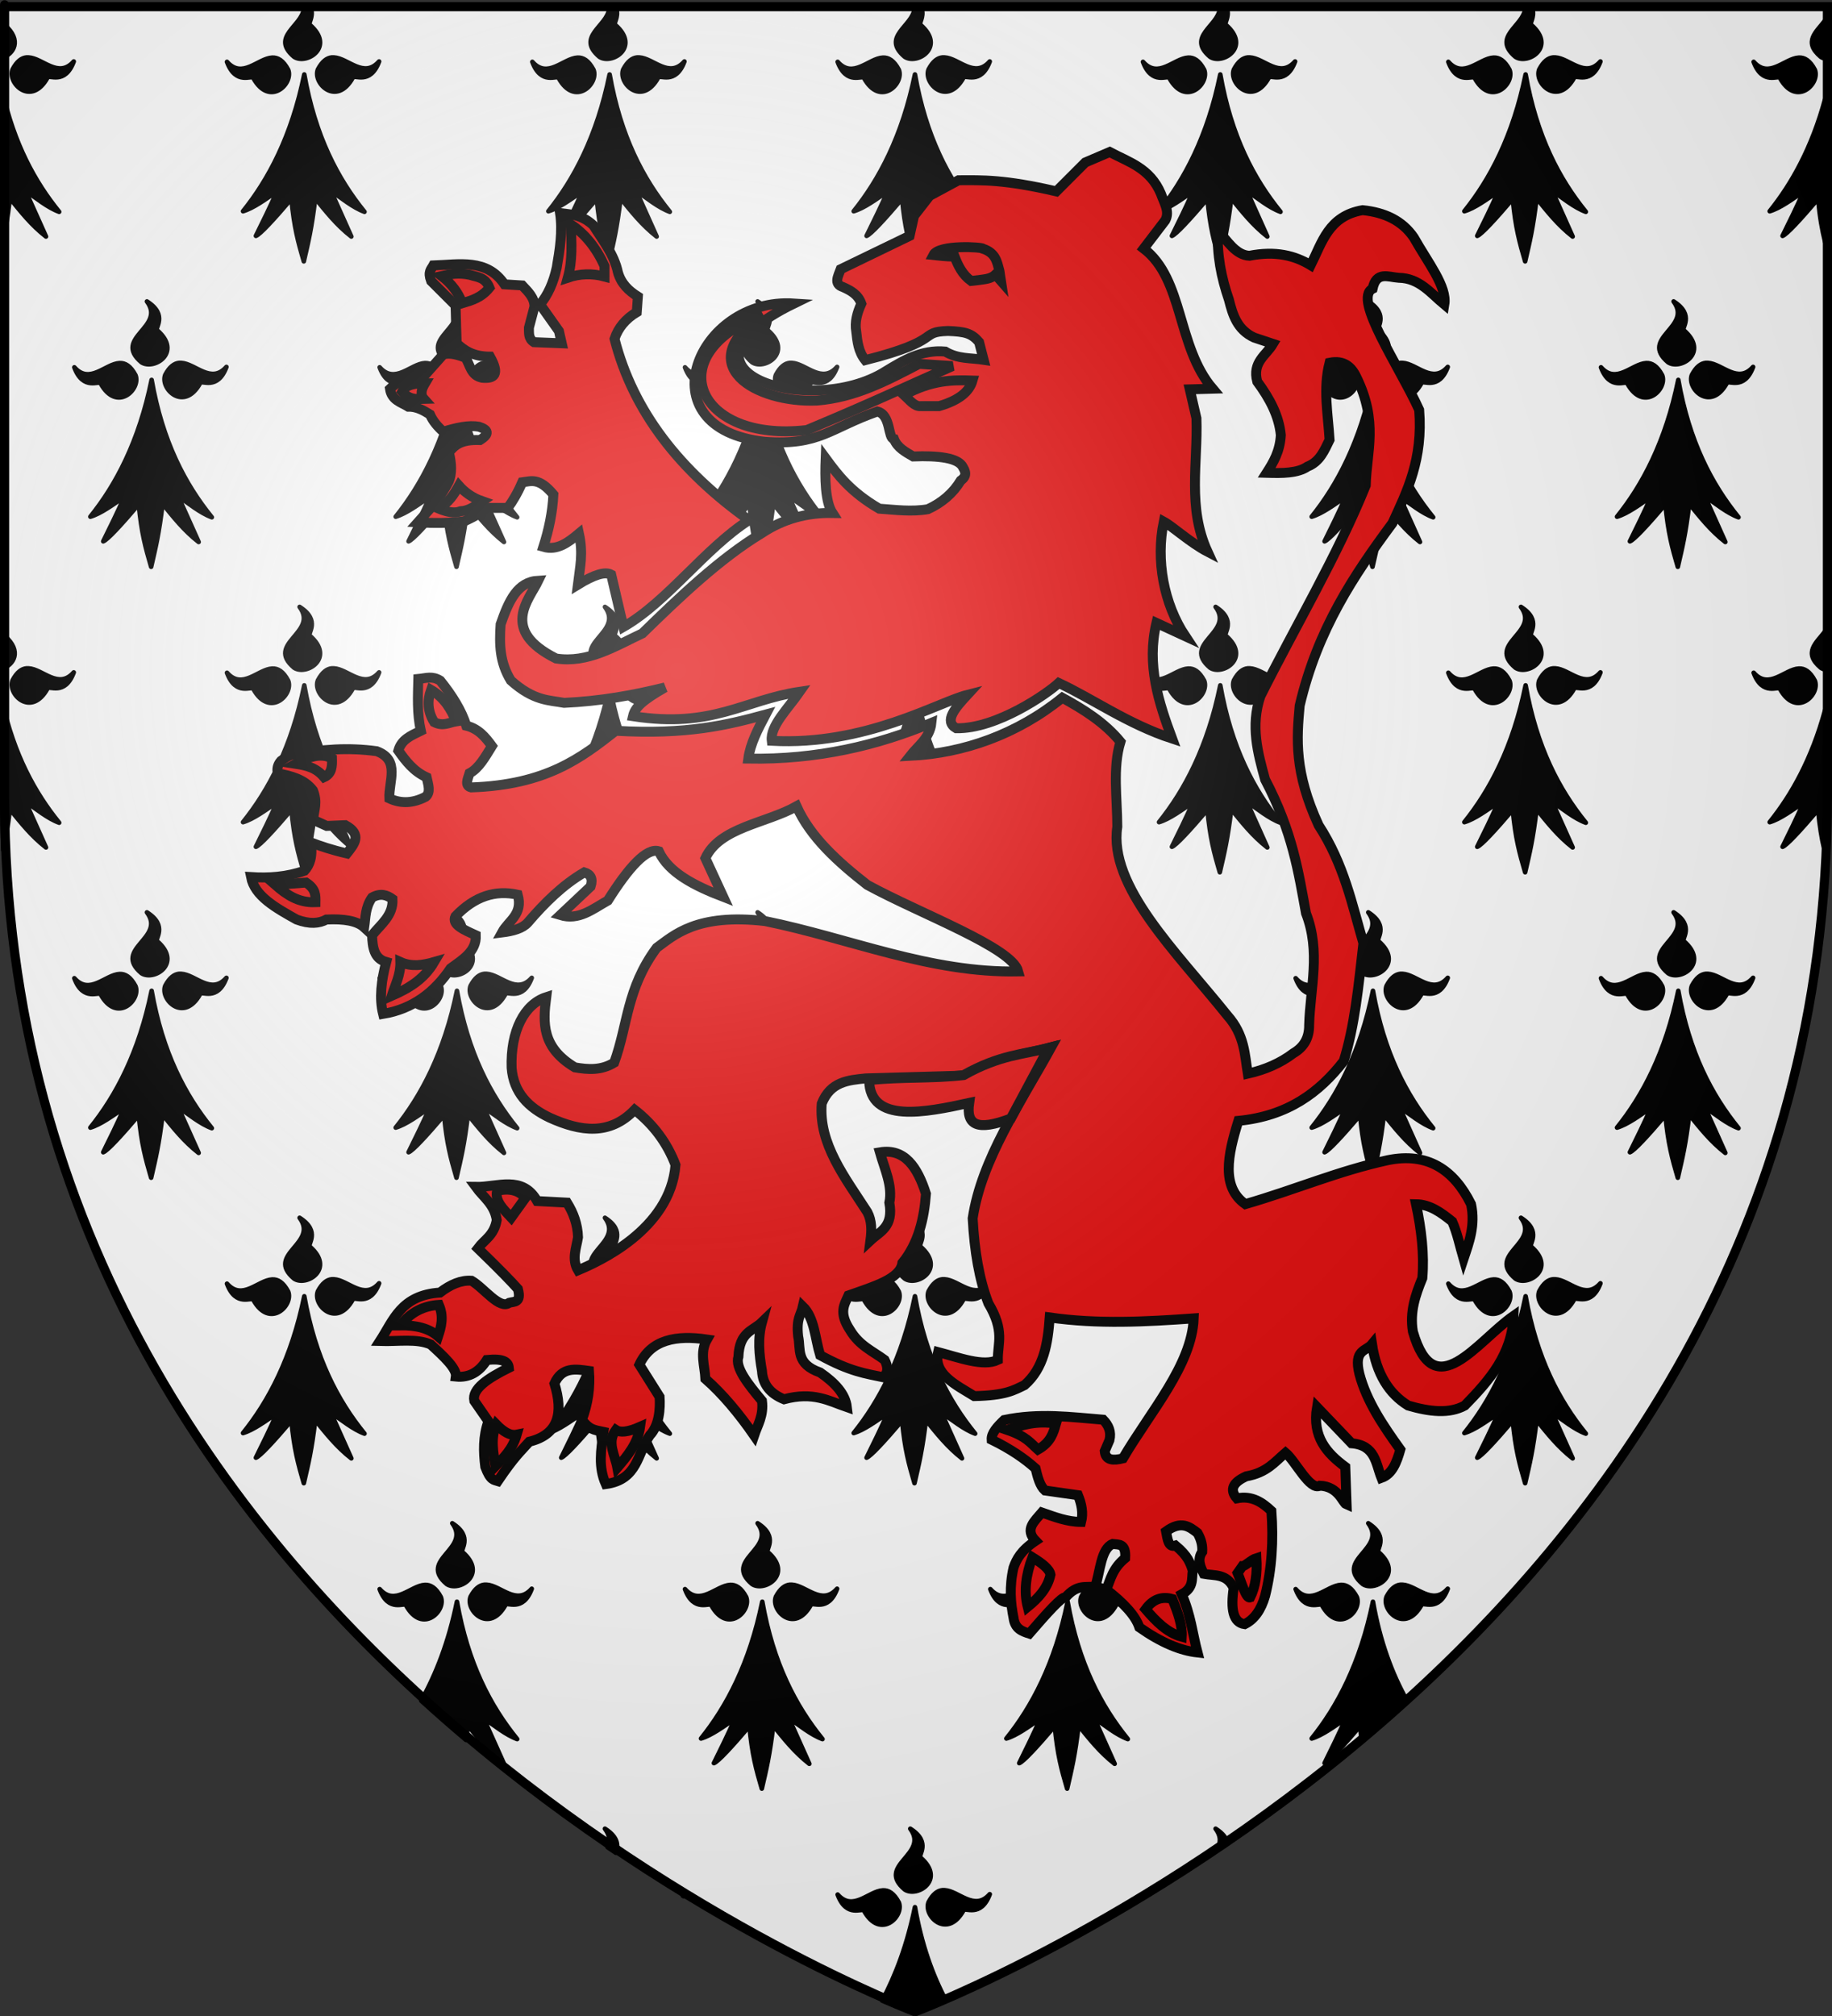 <?xml version="1.0" encoding="UTF-8" standalone="no"?>
<svg
   xmlns:dc="http://purl.org/dc/elements/1.1/"
   xmlns:cc="http://web.resource.org/cc/"
   xmlns:rdf="http://www.w3.org/1999/02/22-rdf-syntax-ns#"
   xmlns:svg="http://www.w3.org/2000/svg"
   xmlns="http://www.w3.org/2000/svg"
   xmlns:xlink="http://www.w3.org/1999/xlink"
   xmlns:sodipodi="http://sodipodi.sourceforge.net/DTD/sodipodi-0.dtd"
   xmlns:inkscape="http://www.inkscape.org/namespaces/inkscape"
   height="660"
   width="600"
   version="1.0"
   id="svg2"
   sodipodi:version="0.32"
   inkscape:version="0.45.1"
   sodipodi:docname="brecey.svg"
   sodipodi:docbase="C:\Users\Augustin\Documents\heral"
   inkscape:export-filename="/Users/olivier/Desktop/Blason Rouge/Blason_Vide_3D.png"
   inkscape:export-xdpi="144"
   inkscape:export-ydpi="144"
   inkscape:output_extension="org.inkscape.output.svg.inkscape">
  <rect width="100%" height="100%" fill="#333333" stroke="none"/>
  <sodipodi:namedview
     inkscape:window-height="620"
     inkscape:window-width="907"
     inkscape:pageshadow="2"
     inkscape:pageopacity="0.0"
     guidetolerance="10.0"
     gridtolerance="10.0"
     objecttolerance="10.0"
     borderopacity="1.0"
     bordercolor="#666666"
     pagecolor="#ffffff"
     id="base"
     showgrid="false"
     height="660px"
     inkscape:zoom="0.57878788"
     inkscape:cx="300"
     inkscape:cy="330"
     inkscape:window-x="252"
     inkscape:window-y="-9"
     inkscape:current-layer="layer4" />
  <desc
     id="desc4">Flag of Canton of Valais (Wallis)</desc>
  <defs
     id="defs6">
    <linearGradient
       id="linearGradient2893">
      <stop
         style="stop-color:white;stop-opacity:0.314;"
         offset="0"
         id="stop2895" />
      <stop
         id="stop2897"
         offset="0.19"
         style="stop-color:white;stop-opacity:0.251;" />
      <stop
         style="stop-color:#6b6b6b;stop-opacity:0.125;"
         offset="0.6"
         id="stop2901" />
      <stop
         style="stop-color:black;stop-opacity:0.125;"
         offset="1"
         id="stop2899" />
    </linearGradient>
    <radialGradient
       inkscape:collect="always"
       xlink:href="#linearGradient2893"
       id="radialGradient3163"
       gradientUnits="userSpaceOnUse"
       gradientTransform="matrix(1.353,0,0,1.349,-77.629,-85.747)"
       cx="221.445"
       cy="226.331"
       fx="221.445"
       fy="226.331"
       r="300" />
  </defs>
  <g
     inkscape:groupmode="layer"
     id="layer3"
     inkscape:label="Fond écu"
     style="display:inline">
    <path
       id="path2855"
       style="fill:#ffffff;fill-opacity:1;fill-rule:evenodd;stroke:none;stroke-width:1px;stroke-linecap:butt;stroke-linejoin:miter;stroke-opacity:1"
       d="M 300,658.5 C 300,658.5 598.5,546.18 598.5,260.728 C 598.5,-24.723 598.5,2.176 598.5,2.176 L 1.5,2.176 L 1.5,260.728 C 1.5,546.18 300,658.5 300,658.5 z "
       sodipodi:nodetypes="cccccc" />
  </g>
  <g
     inkscape:groupmode="layer"
     id="layer4"
     inkscape:label="Meubles">
    <g
       id="g6220"
       transform="translate(-0.75,0.75)">
      <g
         sodipodi:insensitive="true"
         style="display:inline"
         inkscape:label="Fond écu"
         id="g6222">
        <path
           id="path1883"
           d="M 1.5,2.188 L 1.5,18.156 C 5.168,16.918 8.1,12.504 2.25,7.406 C 1.525,6.987 3.46,4.902 2.625,2.188 L 1.5,2.188 z M 100.25,2.188 C 99.608,7.843 89.309,11.298 97.062,17.844 C 101.117,20.569 110.571,14.657 102.25,7.406 C 101.525,6.987 103.46,4.902 102.625,2.188 L 100.25,2.188 z M 200.25,2.188 C 199.608,7.843 189.309,11.298 197.062,17.844 C 201.117,20.569 210.571,14.657 202.25,7.406 C 201.525,6.987 203.46,4.902 202.625,2.188 L 200.25,2.188 z M 300.25,2.188 C 299.608,7.843 289.309,11.298 297.062,17.844 C 301.117,20.569 310.571,14.657 302.25,7.406 C 301.525,6.987 303.46,4.902 302.625,2.188 L 300.25,2.188 z M 400.25,2.188 C 399.608,7.843 389.309,11.298 397.062,17.844 C 401.117,20.569 410.571,14.657 402.25,7.406 C 401.525,6.987 403.46,4.902 402.625,2.188 L 400.25,2.188 z M 500.25,2.188 C 499.608,7.843 489.309,11.298 497.062,17.844 C 501.117,20.569 510.571,14.657 502.25,7.406 C 501.525,6.987 503.46,4.902 502.625,2.188 L 500.25,2.188 z M 598.5,5.938 C 595.705,9.671 591.167,12.867 597.062,17.844 C 597.494,18.133 597.975,18.334 598.5,18.438 C 598.5,18.536 598.5,5.903 598.5,5.938 z M 9.406,18.062 C 7.829,18.224 6.31,19.275 4.875,21.969 C 3.075,26.484 10.986,34.284 16.312,24.656 C 16.689,23.481 21.981,27.259 24.906,19.375 C 19.891,25.088 14.751,18.288 10.094,18.062 C 9.866,18.051 9.632,18.039 9.406,18.062 z M 109.406,18.062 C 107.829,18.224 106.31,19.275 104.875,21.969 C 103.075,26.484 110.986,34.284 116.312,24.656 C 116.689,23.481 121.981,27.259 124.906,19.375 C 119.891,25.088 114.751,18.288 110.094,18.062 C 109.866,18.051 109.632,18.039 109.406,18.062 z M 209.406,18.062 C 207.829,18.224 206.31,19.275 204.875,21.969 C 203.075,26.484 210.986,34.284 216.312,24.656 C 216.689,23.481 221.981,27.259 224.906,19.375 C 219.891,25.088 214.751,18.288 210.094,18.062 C 209.866,18.051 209.632,18.039 209.406,18.062 z M 309.406,18.062 C 307.829,18.224 306.31,19.275 304.875,21.969 C 303.075,26.484 310.986,34.284 316.312,24.656 C 316.689,23.481 321.981,27.259 324.906,19.375 C 319.891,25.088 314.751,18.288 310.094,18.062 C 309.866,18.051 309.632,18.039 309.406,18.062 z M 409.406,18.062 C 407.829,18.224 406.31,19.275 404.875,21.969 C 403.075,26.484 410.986,34.284 416.312,24.656 C 416.689,23.481 421.981,27.259 424.906,19.375 C 419.891,25.088 414.751,18.288 410.094,18.062 C 409.866,18.051 409.632,18.039 409.406,18.062 z M 509.406,18.062 C 507.829,18.224 506.31,19.275 504.875,21.969 C 503.075,26.484 510.986,34.284 516.312,24.656 C 516.689,23.481 521.981,27.259 524.906,19.375 C 519.891,25.088 514.751,18.288 510.094,18.062 C 509.866,18.051 509.632,18.039 509.406,18.062 z M 89.906,18.125 C 85.249,18.351 80.109,25.213 75.094,19.5 C 78.019,27.384 83.342,23.606 83.719,24.781 C 89.046,34.409 96.925,26.609 95.125,22.094 C 93.485,19.016 91.729,18.037 89.906,18.125 z M 189.906,18.125 C 185.249,18.351 180.109,25.213 175.094,19.5 C 178.019,27.384 183.342,23.606 183.719,24.781 C 189.046,34.409 196.925,26.609 195.125,22.094 C 193.485,19.016 191.729,18.037 189.906,18.125 z M 289.906,18.125 C 285.249,18.351 280.109,25.213 275.094,19.5 C 278.019,27.384 283.342,23.606 283.719,24.781 C 289.046,34.409 296.925,26.609 295.125,22.094 C 293.485,19.016 291.729,18.037 289.906,18.125 z M 389.906,18.125 C 385.249,18.351 380.109,25.213 375.094,19.5 C 378.019,27.384 383.342,23.606 383.719,24.781 C 389.046,34.409 396.925,26.609 395.125,22.094 C 393.485,19.016 391.729,18.037 389.906,18.125 z M 489.906,18.125 C 485.249,18.351 480.109,25.213 475.094,19.5 C 478.019,27.384 483.342,23.606 483.719,24.781 C 489.046,34.409 496.925,26.609 495.125,22.094 C 493.485,19.016 491.729,18.037 489.906,18.125 z M 589.906,18.125 C 585.249,18.351 580.109,25.213 575.094,19.5 C 578.019,27.384 583.342,23.606 583.719,24.781 C 589.046,34.409 596.925,26.609 595.125,22.094 C 593.485,19.016 591.729,18.037 589.906,18.125 z M 100.406,23.625 C 96.305,43.827 88.649,58.124 80.344,68.406 C 83.796,67.38 87.716,64.459 91.469,61.906 C 89.174,67.204 86.857,71.794 84.562,76.469 C 85.933,75.965 90.283,71.266 96.188,64.344 C 97.113,73.86 98.38,78.36 100.25,84.812 C 101.739,78.37 102.819,73.947 104,64.156 C 107.56,68.534 110.996,72.932 115.812,76.688 L 109.062,61.656 C 112.554,64.076 116.422,67.244 120.125,68.594 C 111.345,57.798 103.951,43.829 100.406,23.625 z M 200.406,23.625 C 196.305,43.827 188.649,58.124 180.344,68.406 C 183.796,67.38 187.716,64.459 191.469,61.906 C 189.174,67.204 186.857,71.794 184.562,76.469 C 185.933,75.965 190.283,71.266 196.188,64.344 C 197.113,73.86 198.38,78.36 200.25,84.812 C 201.739,78.37 202.819,73.947 204,64.156 C 207.56,68.534 210.996,72.932 215.812,76.688 L 209.062,61.656 C 212.554,64.076 216.422,67.244 220.125,68.594 C 211.345,57.798 203.951,43.829 200.406,23.625 z M 300.406,23.625 C 296.305,43.827 288.649,58.124 280.344,68.406 C 283.796,67.38 287.716,64.459 291.469,61.906 C 289.174,67.204 286.857,71.794 284.562,76.469 C 285.933,75.965 290.283,71.266 296.188,64.344 C 297.113,73.86 298.38,78.36 300.25,84.812 C 301.739,78.37 302.819,73.947 304,64.156 C 307.56,68.534 310.996,72.932 315.812,76.688 L 309.062,61.656 C 312.554,64.076 316.422,67.244 320.125,68.594 C 311.345,57.798 303.951,43.829 300.406,23.625 z M 400.406,23.625 C 396.305,43.827 388.649,58.124 380.344,68.406 C 383.796,67.38 387.716,64.459 391.469,61.906 C 389.174,67.204 386.857,71.794 384.562,76.469 C 385.933,75.965 390.283,71.266 396.188,64.344 C 397.113,73.86 398.38,78.36 400.25,84.812 C 401.739,78.37 402.819,73.947 404,64.156 C 407.56,68.534 410.996,72.932 415.812,76.688 L 409.062,61.656 C 412.554,64.076 416.422,67.244 420.125,68.594 C 411.345,57.798 403.951,43.829 400.406,23.625 z M 500.406,23.625 C 496.305,43.827 488.649,58.124 480.344,68.406 C 483.796,67.38 487.716,64.459 491.469,61.906 C 489.174,67.204 486.857,71.794 484.562,76.469 C 485.933,75.965 490.283,71.266 496.188,64.344 C 497.113,73.86 498.38,78.36 500.25,84.812 C 501.739,78.37 502.819,73.947 504,64.156 C 507.56,68.534 510.996,72.932 515.812,76.688 L 509.062,61.656 C 512.554,64.076 516.422,67.244 520.125,68.594 C 511.346,57.798 503.951,43.829 500.406,23.625 z M 1.5,29.062 L 1.5,79.344 C 2.402,75.219 3.173,71.006 4,64.156 C 7.56,68.534 10.996,72.932 15.812,76.688 L 9.062,61.656 C 12.554,64.076 16.422,67.244 20.125,68.594 C 12.159,58.798 5.344,46.37 1.5,29.062 z M 598.5,31.719 C 594.166,47.725 587.493,59.555 580.344,68.406 C 583.796,67.38 587.716,64.459 591.469,61.906 C 589.174,67.204 586.857,71.794 584.562,76.469 C 585.933,75.965 590.283,71.266 596.188,64.344 C 596.79,70.539 597.536,74.602 598.5,78.469 C 598.5,75.999 598.5,31.408 598.5,31.719 z M 48.875,97.938 C 55.182,106.418 37.554,109.817 47.062,117.844 C 51.117,120.569 60.571,114.657 52.25,107.406 C 51.175,106.786 56.003,102.485 48.875,97.938 z M 148.875,97.938 C 155.182,106.418 137.554,109.817 147.062,117.844 C 151.117,120.569 160.571,114.657 152.25,107.406 C 151.175,106.786 156.003,102.485 148.875,97.938 z M 248.875,97.938 C 255.182,106.418 237.554,109.817 247.062,117.844 C 251.117,120.569 260.571,114.657 252.25,107.406 C 251.175,106.786 256.003,102.485 248.875,97.938 z M 348.875,97.938 C 355.182,106.418 337.554,109.817 347.062,117.844 C 351.117,120.569 360.571,114.657 352.25,107.406 C 351.175,106.786 356.003,102.485 348.875,97.938 z M 448.875,97.938 C 455.182,106.418 437.554,109.817 447.062,117.844 C 451.117,120.569 460.571,114.657 452.25,107.406 C 451.175,106.786 456.003,102.485 448.875,97.938 z M 548.875,97.938 C 555.182,106.418 537.554,109.817 547.062,117.844 C 551.117,120.569 560.571,114.657 552.25,107.406 C 551.175,106.786 556.003,102.485 548.875,97.938 z M 59.406,118.062 C 57.829,118.224 56.31,119.275 54.875,121.969 C 53.075,126.484 60.986,134.284 66.312,124.656 C 66.689,123.481 71.981,127.259 74.906,119.375 C 69.891,125.088 64.751,118.288 60.094,118.062 C 59.866,118.051 59.632,118.039 59.406,118.062 z M 159.406,118.062 C 157.829,118.224 156.31,119.275 154.875,121.969 C 153.075,126.484 160.986,134.284 166.312,124.656 C 166.689,123.481 171.981,127.259 174.906,119.375 C 169.891,125.088 164.751,118.288 160.094,118.062 C 159.866,118.051 159.632,118.039 159.406,118.062 z M 259.406,118.062 C 257.829,118.224 256.31,119.275 254.875,121.969 C 253.075,126.484 260.986,134.284 266.312,124.656 C 266.689,123.481 271.981,127.259 274.906,119.375 C 269.891,125.088 264.751,118.288 260.094,118.062 C 259.866,118.051 259.632,118.039 259.406,118.062 z M 359.406,118.062 C 357.829,118.224 356.31,119.275 354.875,121.969 C 353.075,126.484 360.986,134.284 366.312,124.656 C 366.689,123.481 371.981,127.259 374.906,119.375 C 369.891,125.088 364.751,118.288 360.094,118.062 C 359.866,118.051 359.632,118.039 359.406,118.062 z M 459.406,118.062 C 457.829,118.224 456.31,119.275 454.875,121.969 C 453.075,126.484 460.986,134.284 466.312,124.656 C 466.689,123.481 471.981,127.259 474.906,119.375 C 469.891,125.088 464.751,118.288 460.094,118.062 C 459.866,118.051 459.632,118.039 459.406,118.062 z M 559.406,118.062 C 557.829,118.224 556.31,119.275 554.875,121.969 C 553.075,126.484 560.986,134.284 566.312,124.656 C 566.689,123.481 571.981,127.259 574.906,119.375 C 569.891,125.088 564.751,118.288 560.094,118.062 C 559.866,118.051 559.632,118.039 559.406,118.062 z M 39.906,118.125 C 35.249,118.351 30.109,125.213 25.094,119.5 C 28.019,127.384 33.342,123.606 33.719,124.781 C 39.046,134.409 46.925,126.609 45.125,122.094 C 43.485,119.016 41.729,118.037 39.906,118.125 z M 139.906,118.125 C 135.249,118.351 130.109,125.213 125.094,119.5 C 128.019,127.384 133.342,123.606 133.719,124.781 C 139.046,134.409 146.925,126.609 145.125,122.094 C 143.485,119.016 141.729,118.037 139.906,118.125 z M 239.906,118.125 C 235.249,118.351 230.109,125.213 225.094,119.5 C 228.019,127.384 233.342,123.606 233.719,124.781 C 239.046,134.409 246.925,126.609 245.125,122.094 C 243.485,119.016 241.729,118.037 239.906,118.125 z M 339.906,118.125 C 335.249,118.351 330.109,125.213 325.094,119.5 C 328.019,127.384 333.342,123.606 333.719,124.781 C 339.046,134.409 346.925,126.609 345.125,122.094 C 343.485,119.016 341.729,118.037 339.906,118.125 z M 439.906,118.125 C 435.249,118.351 430.109,125.213 425.094,119.5 C 428.019,127.384 433.342,123.606 433.719,124.781 C 439.046,134.409 446.925,126.609 445.125,122.094 C 443.485,119.016 441.729,118.037 439.906,118.125 z M 539.906,118.125 C 535.249,118.351 530.109,125.213 525.094,119.5 C 528.019,127.384 533.342,123.606 533.719,124.781 C 539.046,134.409 546.925,126.609 545.125,122.094 C 543.485,119.016 541.729,118.037 539.906,118.125 z M 50.406,123.625 C 46.305,143.827 38.649,158.124 30.344,168.406 C 33.796,167.38 37.716,164.459 41.469,161.906 C 39.174,167.204 36.857,171.794 34.562,176.469 C 35.933,175.965 40.283,171.266 46.188,164.344 C 47.113,173.86 48.38,178.36 50.25,184.812 C 51.739,178.37 52.819,173.947 54,164.156 C 57.56,168.534 60.996,172.932 65.812,176.688 L 59.062,161.656 C 62.554,164.076 66.422,167.244 70.125,168.594 C 61.345,157.798 53.951,143.829 50.406,123.625 z M 150.406,123.625 C 146.305,143.827 138.649,158.124 130.344,168.406 C 133.796,167.38 137.716,164.459 141.469,161.906 C 139.174,167.204 136.857,171.794 134.562,176.469 C 135.933,175.965 140.283,171.266 146.188,164.344 C 147.113,173.86 148.38,178.36 150.25,184.812 C 151.739,178.37 152.819,173.947 154,164.156 C 157.56,168.534 160.996,172.932 165.812,176.688 L 159.062,161.656 C 162.554,164.076 166.422,167.244 170.125,168.594 C 161.345,157.798 153.951,143.829 150.406,123.625 z M 250.406,123.625 C 246.305,143.827 238.649,158.124 230.344,168.406 C 233.796,167.38 237.716,164.459 241.469,161.906 C 239.174,167.204 236.857,171.794 234.562,176.469 C 235.933,175.965 240.283,171.266 246.188,164.344 C 247.113,173.86 248.38,178.36 250.25,184.812 C 251.739,178.37 252.819,173.947 254,164.156 C 257.56,168.534 260.996,172.932 265.812,176.688 L 259.062,161.656 C 262.554,164.076 266.422,167.244 270.125,168.594 C 261.345,157.798 253.951,143.829 250.406,123.625 z M 350.406,123.625 C 346.305,143.827 338.649,158.124 330.344,168.406 C 333.796,167.38 337.716,164.459 341.469,161.906 C 339.174,167.204 336.857,171.794 334.562,176.469 C 335.933,175.965 340.283,171.266 346.188,164.344 C 347.113,173.86 348.38,178.36 350.25,184.812 C 351.739,178.37 352.819,173.947 354,164.156 C 357.56,168.534 360.996,172.932 365.812,176.688 L 359.062,161.656 C 362.554,164.076 366.422,167.244 370.125,168.594 C 361.345,157.798 353.951,143.829 350.406,123.625 z M 450.406,123.625 C 446.305,143.827 438.649,158.124 430.344,168.406 C 433.796,167.38 437.716,164.459 441.469,161.906 C 439.174,167.204 436.857,171.794 434.562,176.469 C 435.933,175.965 440.283,171.266 446.188,164.344 C 447.113,173.86 448.38,178.36 450.25,184.812 C 451.739,178.37 452.819,173.947 454,164.156 C 457.56,168.534 460.996,172.932 465.812,176.688 L 459.062,161.656 C 462.554,164.076 466.422,167.244 470.125,168.594 C 461.345,157.798 453.951,143.829 450.406,123.625 z M 550.406,123.625 C 546.305,143.827 538.649,158.124 530.344,168.406 C 533.796,167.38 537.716,164.459 541.469,161.906 C 539.174,167.204 536.857,171.794 534.562,176.469 C 535.933,175.965 540.283,171.266 546.188,164.344 C 547.113,173.86 548.38,178.36 550.25,184.812 C 551.739,178.37 552.819,173.947 554,164.156 C 557.56,168.534 560.996,172.932 565.812,176.688 L 559.062,161.656 C 562.554,164.076 566.422,167.244 570.125,168.594 C 561.346,157.798 553.951,143.829 550.406,123.625 z M 98.875,197.938 C 105.182,206.418 87.554,209.817 97.062,217.844 C 101.117,220.569 110.571,214.657 102.25,207.406 C 101.175,206.786 106.003,202.485 98.875,197.938 z M 198.875,197.938 C 205.182,206.418 187.554,209.817 197.062,217.844 C 201.117,220.569 210.571,214.657 202.25,207.406 C 201.175,206.786 206.003,202.485 198.875,197.938 z M 298.875,197.938 C 305.182,206.418 287.554,209.817 297.062,217.844 C 301.117,220.569 310.571,214.657 302.25,207.406 C 301.175,206.786 306.003,202.485 298.875,197.938 z M 398.875,197.938 C 405.182,206.418 387.554,209.817 397.062,217.844 C 401.117,220.569 410.571,214.657 402.25,207.406 C 401.175,206.786 406.003,202.485 398.875,197.938 z M 498.875,197.938 C 505.182,206.418 487.554,209.817 497.062,217.844 C 501.117,220.569 510.571,214.657 502.25,207.406 C 501.175,206.786 506.003,202.485 498.875,197.938 z M 1.5,200.156 L 1.5,218.156 C 5.168,216.918 8.1,212.504 2.25,207.406 C 1.353,206.888 4.548,203.803 1.5,200.156 z M 598.5,205.938 C 595.705,209.671 591.167,212.867 597.062,217.844 C 597.494,218.133 597.975,218.334 598.5,218.438 C 598.5,209.137 598.5,214.075 598.5,205.938 z M 9.406,218.062 C 7.829,218.224 6.31,219.275 4.875,221.969 C 3.075,226.484 10.986,234.284 16.312,224.656 C 16.689,223.481 21.981,227.259 24.906,219.375 C 19.891,225.088 14.751,218.288 10.094,218.062 C 9.866,218.051 9.632,218.039 9.406,218.062 z M 109.406,218.062 C 107.829,218.224 106.31,219.275 104.875,221.969 C 103.075,226.484 110.986,234.284 116.312,224.656 C 116.689,223.481 121.981,227.259 124.906,219.375 C 119.891,225.088 114.751,218.288 110.094,218.062 C 109.866,218.051 109.632,218.039 109.406,218.062 z M 209.406,218.062 C 207.829,218.224 206.31,219.275 204.875,221.969 C 203.075,226.484 210.986,234.284 216.312,224.656 C 216.689,223.481 221.981,227.259 224.906,219.375 C 219.891,225.088 214.751,218.288 210.094,218.062 C 209.866,218.051 209.632,218.039 209.406,218.062 z M 309.406,218.062 C 307.829,218.224 306.31,219.275 304.875,221.969 C 303.075,226.484 310.986,234.284 316.312,224.656 C 316.689,223.481 321.981,227.259 324.906,219.375 C 319.891,225.088 314.751,218.288 310.094,218.062 C 309.866,218.051 309.632,218.039 309.406,218.062 z M 409.406,218.062 C 407.829,218.224 406.31,219.275 404.875,221.969 C 403.075,226.484 410.986,234.284 416.312,224.656 C 416.689,223.481 421.981,227.259 424.906,219.375 C 419.891,225.088 414.751,218.288 410.094,218.062 C 409.866,218.051 409.632,218.039 409.406,218.062 z M 509.406,218.062 C 507.829,218.224 506.31,219.275 504.875,221.969 C 503.075,226.484 510.986,234.284 516.312,224.656 C 516.689,223.481 521.981,227.259 524.906,219.375 C 519.891,225.088 514.751,218.288 510.094,218.062 C 509.866,218.051 509.632,218.039 509.406,218.062 z M 89.906,218.125 C 85.249,218.351 80.109,225.213 75.094,219.5 C 78.019,227.384 83.342,223.606 83.719,224.781 C 89.046,234.409 96.925,226.609 95.125,222.094 C 93.485,219.016 91.729,218.037 89.906,218.125 z M 189.906,218.125 C 185.249,218.351 180.109,225.213 175.094,219.5 C 178.019,227.384 183.342,223.606 183.719,224.781 C 189.046,234.409 196.925,226.609 195.125,222.094 C 193.485,219.016 191.729,218.037 189.906,218.125 z M 289.906,218.125 C 285.249,218.351 280.109,225.213 275.094,219.5 C 278.019,227.384 283.342,223.606 283.719,224.781 C 289.046,234.409 296.925,226.609 295.125,222.094 C 293.485,219.016 291.729,218.037 289.906,218.125 z M 389.906,218.125 C 385.249,218.351 380.109,225.213 375.094,219.5 C 378.019,227.384 383.342,223.606 383.719,224.781 C 389.046,234.409 396.925,226.609 395.125,222.094 C 393.485,219.016 391.729,218.037 389.906,218.125 z M 489.906,218.125 C 485.249,218.351 480.109,225.213 475.094,219.5 C 478.019,227.384 483.342,223.606 483.719,224.781 C 489.046,234.409 496.925,226.609 495.125,222.094 C 493.485,219.016 491.729,218.037 489.906,218.125 z M 589.906,218.125 C 585.249,218.351 580.109,225.213 575.094,219.5 C 578.019,227.384 583.342,223.606 583.719,224.781 C 589.046,234.409 596.925,226.609 595.125,222.094 C 593.485,219.016 591.729,218.037 589.906,218.125 z M 100.406,223.625 C 96.305,243.827 88.649,258.124 80.344,268.406 C 83.796,267.38 87.716,264.459 91.469,261.906 C 89.174,267.204 86.857,271.794 84.562,276.469 C 85.933,275.965 90.283,271.266 96.188,264.344 C 97.113,273.86 98.38,278.36 100.25,284.812 C 101.739,278.37 102.819,273.947 104,264.156 C 107.56,268.534 110.996,272.932 115.812,276.688 L 109.062,261.656 C 112.554,264.076 116.422,267.244 120.125,268.594 C 111.345,257.798 103.951,243.829 100.406,223.625 z M 200.406,223.625 C 196.305,243.827 188.649,258.124 180.344,268.406 C 183.796,267.38 187.716,264.459 191.469,261.906 C 189.174,267.204 186.857,271.794 184.562,276.469 C 185.933,275.965 190.283,271.266 196.188,264.344 C 197.113,273.86 198.38,278.36 200.25,284.812 C 201.739,278.37 202.819,273.947 204,264.156 C 207.56,268.534 210.996,272.932 215.812,276.688 L 209.062,261.656 C 212.554,264.076 216.422,267.244 220.125,268.594 C 211.345,257.798 203.951,243.829 200.406,223.625 z M 300.406,223.625 C 296.305,243.827 288.649,258.124 280.344,268.406 C 283.796,267.38 287.716,264.459 291.469,261.906 C 289.174,267.204 286.857,271.794 284.562,276.469 C 285.933,275.965 290.283,271.266 296.188,264.344 C 297.113,273.86 298.38,278.36 300.25,284.812 C 301.739,278.37 302.819,273.947 304,264.156 C 307.56,268.534 310.996,272.932 315.812,276.688 L 309.062,261.656 C 312.554,264.076 316.422,267.244 320.125,268.594 C 311.345,257.798 303.951,243.829 300.406,223.625 z M 400.406,223.625 C 396.305,243.827 388.649,258.124 380.344,268.406 C 383.796,267.38 387.716,264.459 391.469,261.906 C 389.174,267.204 386.857,271.794 384.562,276.469 C 385.933,275.965 390.283,271.266 396.188,264.344 C 397.113,273.86 398.38,278.36 400.25,284.812 C 401.739,278.37 402.819,273.947 404,264.156 C 407.56,268.534 410.996,272.932 415.812,276.688 L 409.062,261.656 C 412.554,264.076 416.422,267.244 420.125,268.594 C 411.345,257.798 403.951,243.829 400.406,223.625 z M 500.406,223.625 C 496.305,243.827 488.649,258.124 480.344,268.406 C 483.796,267.38 487.716,264.459 491.469,261.906 C 489.174,267.204 486.857,271.794 484.562,276.469 C 485.933,275.965 490.283,271.266 496.188,264.344 C 497.113,273.86 498.38,278.36 500.25,284.812 C 501.739,278.37 502.819,273.947 504,264.156 C 507.56,268.534 510.996,272.932 515.812,276.688 L 509.062,261.656 C 512.554,264.076 516.422,267.244 520.125,268.594 C 511.346,257.798 503.951,243.829 500.406,223.625 z M 1.5,229.062 L 1.5,260.719 C 1.5,266.427 1.61,272.055 1.844,277.625 C 2.596,273.998 3.286,270.073 4,264.156 C 7.56,268.534 10.996,272.932 15.812,276.688 L 9.062,261.656 C 12.554,264.076 16.422,267.244 20.125,268.594 C 12.159,258.798 5.344,246.37 1.5,229.062 z M 598.5,231.719 C 594.166,247.725 587.493,259.555 580.344,268.406 C 583.796,267.38 587.716,264.459 591.469,261.906 C 589.174,267.204 586.857,271.794 584.562,276.469 C 585.933,275.965 590.283,271.266 596.188,264.344 C 596.717,269.786 597.355,273.567 598.156,277.031 C 598.374,271.654 598.5,266.225 598.5,260.719 C 598.5,228.699 598.5,256.357 598.5,231.719 z M 48.875,297.938 C 55.182,306.418 37.554,309.817 47.062,317.844 C 51.117,320.569 60.571,314.657 52.25,307.406 C 51.175,306.786 56.003,302.485 48.875,297.938 z M 148.875,297.938 C 155.182,306.418 137.554,309.817 147.062,317.844 C 151.117,320.569 160.571,314.657 152.25,307.406 C 151.175,306.786 156.003,302.485 148.875,297.938 z M 248.875,297.938 C 255.182,306.418 237.554,309.817 247.062,317.844 C 251.117,320.569 260.571,314.657 252.25,307.406 C 251.175,306.786 256.003,302.485 248.875,297.938 z M 348.875,297.938 C 355.182,306.418 337.554,309.817 347.062,317.844 C 351.117,320.569 360.571,314.657 352.25,307.406 C 351.175,306.786 356.003,302.485 348.875,297.938 z M 448.875,297.938 C 455.182,306.418 437.554,309.817 447.062,317.844 C 451.117,320.569 460.571,314.657 452.25,307.406 C 451.175,306.786 456.003,302.485 448.875,297.938 z M 548.875,297.938 C 555.182,306.418 537.554,309.817 547.062,317.844 C 551.117,320.569 560.571,314.657 552.25,307.406 C 551.175,306.786 556.003,302.485 548.875,297.938 z M 59.406,318.062 C 57.829,318.224 56.31,319.275 54.875,321.969 C 53.075,326.484 60.986,334.284 66.312,324.656 C 66.689,323.481 71.981,327.259 74.906,319.375 C 69.891,325.088 64.751,318.288 60.094,318.062 C 59.866,318.051 59.632,318.039 59.406,318.062 z M 159.406,318.062 C 157.829,318.224 156.31,319.275 154.875,321.969 C 153.075,326.484 160.986,334.284 166.312,324.656 C 166.689,323.481 171.981,327.259 174.906,319.375 C 169.891,325.088 164.751,318.288 160.094,318.062 C 159.866,318.051 159.632,318.039 159.406,318.062 z M 259.406,318.062 C 257.829,318.224 256.31,319.275 254.875,321.969 C 253.075,326.484 260.986,334.284 266.312,324.656 C 266.689,323.481 271.981,327.259 274.906,319.375 C 269.891,325.088 264.751,318.288 260.094,318.062 C 259.866,318.051 259.632,318.039 259.406,318.062 z M 359.406,318.062 C 357.829,318.224 356.31,319.275 354.875,321.969 C 353.075,326.484 360.986,334.284 366.312,324.656 C 366.689,323.481 371.981,327.259 374.906,319.375 C 369.891,325.088 364.751,318.288 360.094,318.062 C 359.866,318.051 359.632,318.039 359.406,318.062 z M 459.406,318.062 C 457.829,318.224 456.31,319.275 454.875,321.969 C 453.075,326.484 460.986,334.284 466.312,324.656 C 466.689,323.481 471.981,327.259 474.906,319.375 C 469.891,325.088 464.751,318.288 460.094,318.062 C 459.866,318.051 459.632,318.039 459.406,318.062 z M 559.406,318.062 C 557.829,318.224 556.31,319.275 554.875,321.969 C 553.075,326.484 560.986,334.284 566.312,324.656 C 566.689,323.481 571.981,327.259 574.906,319.375 C 569.891,325.088 564.751,318.288 560.094,318.062 C 559.866,318.051 559.632,318.039 559.406,318.062 z M 39.906,318.125 C 35.249,318.351 30.109,325.213 25.094,319.5 C 28.019,327.384 33.342,323.606 33.719,324.781 C 39.046,334.409 46.925,326.609 45.125,322.094 C 43.485,319.016 41.729,318.037 39.906,318.125 z M 139.906,318.125 C 135.249,318.351 130.109,325.213 125.094,319.5 C 128.019,327.384 133.342,323.606 133.719,324.781 C 139.046,334.409 146.925,326.609 145.125,322.094 C 143.485,319.016 141.729,318.037 139.906,318.125 z M 239.906,318.125 C 235.249,318.351 230.109,325.213 225.094,319.5 C 228.019,327.384 233.342,323.606 233.719,324.781 C 239.046,334.409 246.925,326.609 245.125,322.094 C 243.485,319.016 241.729,318.037 239.906,318.125 z M 339.906,318.125 C 335.249,318.351 330.109,325.213 325.094,319.5 C 328.019,327.384 333.342,323.606 333.719,324.781 C 339.046,334.409 346.925,326.609 345.125,322.094 C 343.485,319.016 341.729,318.037 339.906,318.125 z M 439.906,318.125 C 435.249,318.351 430.109,325.213 425.094,319.5 C 428.019,327.384 433.342,323.606 433.719,324.781 C 439.046,334.409 446.925,326.609 445.125,322.094 C 443.485,319.016 441.729,318.037 439.906,318.125 z M 539.906,318.125 C 535.249,318.351 530.109,325.213 525.094,319.5 C 528.019,327.384 533.342,323.606 533.719,324.781 C 539.046,334.409 546.925,326.609 545.125,322.094 C 543.485,319.016 541.729,318.037 539.906,318.125 z M 50.406,323.625 C 46.305,343.827 38.649,358.124 30.344,368.406 C 33.796,367.38 37.716,364.459 41.469,361.906 C 39.174,367.204 36.857,371.794 34.562,376.469 C 35.933,375.965 40.283,371.266 46.188,364.344 C 47.113,373.86 48.38,378.36 50.25,384.812 C 51.739,378.37 52.819,373.947 54,364.156 C 57.56,368.534 60.996,372.932 65.812,376.688 L 59.062,361.656 C 62.554,364.076 66.422,367.244 70.125,368.594 C 61.345,357.798 53.951,343.829 50.406,323.625 z M 150.406,323.625 C 146.305,343.827 138.649,358.124 130.344,368.406 C 133.796,367.38 137.716,364.459 141.469,361.906 C 139.174,367.204 136.857,371.794 134.562,376.469 C 135.933,375.965 140.283,371.266 146.188,364.344 C 147.113,373.86 148.38,378.36 150.25,384.812 C 151.739,378.37 152.819,373.947 154,364.156 C 157.56,368.534 160.996,372.932 165.812,376.688 L 159.062,361.656 C 162.554,364.076 166.422,367.244 170.125,368.594 C 161.345,357.798 153.951,343.829 150.406,323.625 z M 250.406,323.625 C 246.305,343.827 238.649,358.124 230.344,368.406 C 233.796,367.38 237.716,364.459 241.469,361.906 C 239.174,367.204 236.857,371.794 234.562,376.469 C 235.933,375.965 240.283,371.266 246.188,364.344 C 247.113,373.86 248.38,378.36 250.25,384.812 C 251.739,378.37 252.819,373.947 254,364.156 C 257.56,368.534 260.996,372.932 265.812,376.688 L 259.062,361.656 C 262.554,364.076 266.422,367.244 270.125,368.594 C 261.345,357.798 253.951,343.829 250.406,323.625 z M 350.406,323.625 C 346.305,343.827 338.649,358.124 330.344,368.406 C 333.796,367.38 337.716,364.459 341.469,361.906 C 339.174,367.204 336.857,371.794 334.562,376.469 C 335.933,375.965 340.283,371.266 346.188,364.344 C 347.113,373.86 348.38,378.36 350.25,384.812 C 351.739,378.37 352.819,373.947 354,364.156 C 357.56,368.534 360.996,372.932 365.812,376.688 L 359.062,361.656 C 362.554,364.076 366.422,367.244 370.125,368.594 C 361.345,357.798 353.951,343.829 350.406,323.625 z M 450.406,323.625 C 446.305,343.827 438.649,358.124 430.344,368.406 C 433.796,367.38 437.716,364.459 441.469,361.906 C 439.174,367.204 436.857,371.794 434.562,376.469 C 435.933,375.965 440.283,371.266 446.188,364.344 C 447.113,373.86 448.38,378.36 450.25,384.812 C 451.739,378.37 452.819,373.947 454,364.156 C 457.56,368.534 460.996,372.932 465.812,376.688 L 459.062,361.656 C 462.554,364.076 466.422,367.244 470.125,368.594 C 461.345,357.798 453.951,343.829 450.406,323.625 z M 550.406,323.625 C 546.305,343.827 538.649,358.124 530.344,368.406 C 533.796,367.38 537.716,364.459 541.469,361.906 C 539.174,367.204 536.857,371.794 534.562,376.469 C 535.933,375.965 540.283,371.266 546.188,364.344 C 547.113,373.86 548.38,378.36 550.25,384.812 C 551.739,378.37 552.819,373.947 554,364.156 C 557.56,368.534 560.996,372.932 565.812,376.688 L 559.062,361.656 C 562.554,364.076 566.422,367.244 570.125,368.594 C 561.346,357.798 553.951,343.829 550.406,323.625 z M 98.875,397.938 C 105.182,406.418 87.554,409.817 97.062,417.844 C 101.117,420.569 110.571,414.657 102.25,407.406 C 101.175,406.786 106.003,402.485 98.875,397.938 z M 198.875,397.938 C 205.182,406.418 187.554,409.817 197.062,417.844 C 201.117,420.569 210.571,414.657 202.25,407.406 C 201.175,406.786 206.003,402.485 198.875,397.938 z M 298.875,397.938 C 305.182,406.418 287.554,409.817 297.062,417.844 C 301.117,420.569 310.571,414.657 302.25,407.406 C 301.175,406.786 306.003,402.485 298.875,397.938 z M 398.875,397.938 C 405.182,406.418 387.554,409.817 397.062,417.844 C 401.117,420.569 410.571,414.657 402.25,407.406 C 401.175,406.786 406.003,402.485 398.875,397.938 z M 498.875,397.938 C 505.182,406.418 487.554,409.817 497.062,417.844 C 501.117,420.569 510.571,414.657 502.25,407.406 C 501.175,406.786 506.003,402.485 498.875,397.938 z M 109.406,418.062 C 107.829,418.224 106.31,419.275 104.875,421.969 C 103.075,426.484 110.986,434.284 116.312,424.656 C 116.689,423.481 121.981,427.259 124.906,419.375 C 119.891,425.088 114.751,418.288 110.094,418.062 C 109.866,418.051 109.632,418.039 109.406,418.062 z M 209.406,418.062 C 207.829,418.224 206.31,419.275 204.875,421.969 C 203.075,426.484 210.986,434.284 216.312,424.656 C 216.689,423.481 221.981,427.259 224.906,419.375 C 219.891,425.088 214.751,418.288 210.094,418.062 C 209.866,418.051 209.632,418.039 209.406,418.062 z M 309.406,418.062 C 307.829,418.224 306.31,419.275 304.875,421.969 C 303.075,426.484 310.986,434.284 316.312,424.656 C 316.689,423.481 321.981,427.259 324.906,419.375 C 319.891,425.088 314.751,418.288 310.094,418.062 C 309.866,418.051 309.632,418.039 309.406,418.062 z M 409.406,418.062 C 407.829,418.224 406.31,419.275 404.875,421.969 C 403.075,426.484 410.986,434.284 416.312,424.656 C 416.689,423.481 421.981,427.259 424.906,419.375 C 419.891,425.088 414.751,418.288 410.094,418.062 C 409.866,418.051 409.632,418.039 409.406,418.062 z M 509.406,418.062 C 507.829,418.224 506.31,419.275 504.875,421.969 C 503.075,426.484 510.986,434.284 516.312,424.656 C 516.689,423.481 521.981,427.259 524.906,419.375 C 519.891,425.088 514.751,418.288 510.094,418.062 C 509.866,418.051 509.632,418.039 509.406,418.062 z M 89.906,418.125 C 85.249,418.351 80.109,425.213 75.094,419.5 C 78.019,427.384 83.342,423.606 83.719,424.781 C 89.046,434.409 96.925,426.609 95.125,422.094 C 93.485,419.016 91.729,418.037 89.906,418.125 z M 189.906,418.125 C 185.249,418.351 180.109,425.213 175.094,419.5 C 178.019,427.384 183.342,423.606 183.719,424.781 C 189.046,434.409 196.925,426.609 195.125,422.094 C 193.485,419.016 191.729,418.037 189.906,418.125 z M 289.906,418.125 C 285.249,418.351 280.109,425.213 275.094,419.5 C 278.019,427.384 283.342,423.606 283.719,424.781 C 289.046,434.409 296.925,426.609 295.125,422.094 C 293.485,419.016 291.729,418.037 289.906,418.125 z M 389.906,418.125 C 385.249,418.351 380.109,425.213 375.094,419.5 C 378.019,427.384 383.342,423.606 383.719,424.781 C 389.046,434.409 396.925,426.609 395.125,422.094 C 393.485,419.016 391.729,418.037 389.906,418.125 z M 489.906,418.125 C 485.249,418.351 480.109,425.213 475.094,419.5 C 478.019,427.384 483.342,423.606 483.719,424.781 C 489.046,434.409 496.925,426.609 495.125,422.094 C 493.485,419.016 491.729,418.037 489.906,418.125 z M 100.406,423.625 C 96.305,443.827 88.649,458.124 80.344,468.406 C 83.796,467.38 87.716,464.459 91.469,461.906 C 89.174,467.204 86.857,471.794 84.562,476.469 C 85.933,475.965 90.283,471.266 96.188,464.344 C 97.113,473.86 98.38,478.36 100.25,484.812 C 101.739,478.37 102.819,473.947 104,464.156 C 107.56,468.534 110.996,472.932 115.812,476.688 L 109.062,461.656 C 112.554,464.076 116.422,467.244 120.125,468.594 C 111.345,457.798 103.951,443.829 100.406,423.625 z M 200.406,423.625 C 196.305,443.827 188.649,458.124 180.344,468.406 C 183.796,467.38 187.716,464.459 191.469,461.906 C 189.174,467.204 186.857,471.794 184.562,476.469 C 185.933,475.965 190.283,471.266 196.188,464.344 C 197.113,473.86 198.38,478.36 200.25,484.812 C 201.739,478.37 202.819,473.947 204,464.156 C 207.56,468.534 210.996,472.932 215.812,476.688 L 209.062,461.656 C 212.554,464.076 216.422,467.244 220.125,468.594 C 211.345,457.798 203.951,443.829 200.406,423.625 z M 300.406,423.625 C 296.305,443.827 288.649,458.124 280.344,468.406 C 283.796,467.38 287.716,464.459 291.469,461.906 C 289.174,467.204 286.857,471.794 284.562,476.469 C 285.933,475.965 290.283,471.266 296.188,464.344 C 297.113,473.86 298.38,478.36 300.25,484.812 C 301.739,478.37 302.819,473.947 304,464.156 C 307.56,468.534 310.996,472.932 315.812,476.688 L 309.062,461.656 C 312.554,464.076 316.422,467.244 320.125,468.594 C 311.345,457.798 303.951,443.829 300.406,423.625 z M 400.406,423.625 C 396.305,443.827 388.649,458.124 380.344,468.406 C 383.796,467.38 387.716,464.459 391.469,461.906 C 389.174,467.204 386.857,471.794 384.562,476.469 C 385.933,475.965 390.283,471.266 396.188,464.344 C 397.113,473.86 398.38,478.36 400.25,484.812 C 401.739,478.37 402.819,473.947 404,464.156 C 407.56,468.534 410.996,472.932 415.812,476.688 L 409.062,461.656 C 412.554,464.076 416.422,467.244 420.125,468.594 C 411.345,457.798 403.951,443.829 400.406,423.625 z M 500.406,423.625 C 496.305,443.827 488.649,458.124 480.344,468.406 C 483.796,467.38 487.716,464.459 491.469,461.906 C 489.174,467.204 486.857,471.794 484.562,476.469 C 485.933,475.965 490.283,471.266 496.188,464.344 C 497.113,473.86 498.38,478.36 500.25,484.812 C 501.739,478.37 502.819,473.947 504,464.156 C 507.56,468.534 510.996,472.932 515.812,476.688 L 509.062,461.656 C 512.554,464.076 516.422,467.244 520.125,468.594 C 511.346,457.798 503.951,443.829 500.406,423.625 z M 148.875,497.938 C 155.182,506.418 137.554,509.817 147.062,517.844 C 151.117,520.569 160.571,514.657 152.25,507.406 C 151.175,506.785 156.003,502.485 148.875,497.938 z M 248.875,497.938 C 255.182,506.418 237.554,509.817 247.062,517.844 C 251.117,520.569 260.571,514.657 252.25,507.406 C 251.175,506.785 256.003,502.485 248.875,497.938 z M 348.875,497.938 C 355.182,506.418 337.554,509.817 347.062,517.844 C 351.117,520.569 360.571,514.657 352.25,507.406 C 351.175,506.785 356.003,502.485 348.875,497.938 z M 448.875,497.938 C 455.182,506.418 437.554,509.817 447.062,517.844 C 451.117,520.569 460.571,514.657 452.25,507.406 C 451.175,506.785 456.003,502.485 448.875,497.938 z M 159.406,518.062 C 157.829,518.224 156.31,519.275 154.875,521.969 C 153.075,526.484 160.986,534.284 166.312,524.656 C 166.689,523.481 171.981,527.259 174.906,519.375 C 169.891,525.088 164.751,518.288 160.094,518.062 C 159.866,518.051 159.632,518.039 159.406,518.062 z M 259.406,518.062 C 257.829,518.224 256.31,519.275 254.875,521.969 C 253.075,526.484 260.986,534.284 266.312,524.656 C 266.689,523.481 271.981,527.259 274.906,519.375 C 269.891,525.088 264.751,518.288 260.094,518.062 C 259.866,518.051 259.632,518.039 259.406,518.062 z M 359.406,518.062 C 357.829,518.224 356.31,519.275 354.875,521.969 C 353.075,526.484 360.986,534.284 366.312,524.656 C 366.689,523.481 371.981,527.259 374.906,519.375 C 369.891,525.088 364.751,518.288 360.094,518.062 C 359.866,518.051 359.632,518.039 359.406,518.062 z M 459.406,518.062 C 457.829,518.224 456.31,519.275 454.875,521.969 C 453.075,526.484 460.986,534.284 466.312,524.656 C 466.689,523.481 471.981,527.259 474.906,519.375 C 469.891,525.088 464.751,518.288 460.094,518.062 C 459.866,518.051 459.632,518.039 459.406,518.062 z M 139.906,518.125 C 135.249,518.351 130.109,525.213 125.094,519.5 C 128.019,527.384 133.342,523.606 133.719,524.781 C 139.046,534.409 146.925,526.609 145.125,522.094 C 143.485,519.016 141.729,518.037 139.906,518.125 z M 239.906,518.125 C 235.249,518.351 230.109,525.213 225.094,519.5 C 228.019,527.384 233.342,523.606 233.719,524.781 C 239.046,534.409 246.925,526.609 245.125,522.094 C 243.485,519.016 241.729,518.037 239.906,518.125 z M 339.906,518.125 C 335.249,518.351 330.109,525.213 325.094,519.5 C 328.019,527.384 333.342,523.606 333.719,524.781 C 339.046,534.409 346.925,526.609 345.125,522.094 C 343.485,519.016 341.729,518.037 339.906,518.125 z M 439.906,518.125 C 435.249,518.351 430.109,525.213 425.094,519.5 C 428.019,527.384 433.342,523.606 433.719,524.781 C 439.046,534.409 446.925,526.609 445.125,522.094 C 443.485,519.016 441.729,518.037 439.906,518.125 z M 150.406,523.625 C 147.743,536.742 143.584,547.376 138.719,556.031 C 143.597,560.464 148.484,564.75 153.375,568.875 C 153.582,567.432 153.79,565.897 154,564.156 C 157.56,568.534 160.996,572.932 165.812,576.688 L 159.062,561.656 C 162.554,564.076 166.422,567.244 170.125,568.594 C 161.345,557.798 153.951,543.829 150.406,523.625 z M 250.406,523.625 C 246.305,543.827 238.649,558.124 230.344,568.406 C 233.796,567.38 237.716,564.459 241.469,561.906 C 239.174,567.204 236.857,571.794 234.562,576.469 C 235.933,575.965 240.283,571.266 246.188,564.344 C 247.113,573.86 248.38,578.36 250.25,584.812 C 251.739,578.37 252.819,573.947 254,564.156 C 257.56,568.534 260.996,572.932 265.812,576.688 L 259.062,561.656 C 262.554,564.076 266.422,567.244 270.125,568.594 C 261.345,557.798 253.951,543.829 250.406,523.625 z M 350.406,523.625 C 346.305,543.827 338.649,558.124 330.344,568.406 C 333.796,567.38 337.716,564.459 341.469,561.906 C 339.174,567.204 336.857,571.794 334.562,576.469 C 335.933,575.965 340.283,571.266 346.188,564.344 C 347.113,573.86 348.38,578.36 350.25,584.812 C 351.739,578.37 352.819,573.947 354,564.156 C 357.56,568.534 360.996,572.932 365.812,576.688 L 359.062,561.656 C 362.554,564.076 366.422,567.244 370.125,568.594 C 361.345,557.798 353.951,543.829 350.406,523.625 z M 450.406,523.625 C 446.305,543.827 438.649,558.124 430.344,568.406 C 433.796,567.38 437.716,564.459 441.469,561.906 C 439.174,567.204 436.857,571.794 434.562,576.469 C 435.933,575.965 440.283,571.266 446.188,564.344 C 446.346,565.971 446.508,567.413 446.688,568.781 C 451.617,564.622 456.553,560.316 461.469,555.844 C 456.616,547.16 452.701,536.704 450.406,523.625 z M 198.875,597.938 C 200.606,600.265 200.538,602.206 199.719,603.969 C 200.632,604.59 201.53,605.202 202.438,605.812 C 203.035,604.033 203.762,601.056 198.875,597.938 z M 298.875,597.938 C 305.182,606.418 287.554,609.817 297.062,617.844 C 301.117,620.569 310.571,614.657 302.25,607.406 C 301.175,606.785 306.003,602.485 298.875,597.938 z M 398.875,597.938 C 400.813,600.543 400.506,602.666 399.406,604.594 C 400.498,603.854 401.588,603.1 402.688,602.344 C 402.323,600.993 401.29,599.479 398.875,597.938 z M 309.406,618.062 C 307.829,618.224 306.31,619.275 304.875,621.969 C 303.075,626.484 310.986,634.284 316.312,624.656 C 316.689,623.481 321.981,627.259 324.906,619.375 C 319.891,625.088 314.751,618.288 310.094,618.062 C 309.866,618.051 309.632,618.039 309.406,618.062 z M 289.906,618.125 C 285.249,618.351 280.109,625.213 275.094,619.5 C 278.019,627.384 283.342,623.606 283.719,624.781 C 289.046,634.409 296.925,626.609 295.125,622.094 C 293.485,619.016 291.729,618.037 289.906,618.125 z M 224.906,619.375 C 224.739,619.566 224.574,619.743 224.406,619.906 C 224.477,619.949 224.554,619.988 224.625,620.031 C 224.719,619.811 224.817,619.616 224.906,619.375 z M 375.094,619.5 C 375.169,619.704 375.234,619.874 375.312,620.062 C 375.376,620.024 375.437,619.976 375.5,619.938 C 375.363,619.8 375.23,619.656 375.094,619.5 z M 300.406,623.625 C 297.925,635.846 294.127,645.901 289.688,654.219 C 296.186,657.05 300,658.5 300,658.5 C 300,658.5 303.894,657.022 310.531,654.125 C 306.111,645.785 302.552,635.855 300.406,623.625 z "
           style="fill:#000000;fill-opacity:1;fill-rule:evenodd;stroke:#000000;stroke-width:1.5;stroke-linecap:round;stroke-linejoin:round;stroke-miterlimit:4;stroke-dasharray:none;stroke-opacity:1;display:inline" />
      </g>
      <g
         sodipodi:insensitive="true"
         inkscape:label="Meubles"
         id="g6225" />
      <g
         sodipodi:insensitive="true"
         inkscape:label="Reflet final"
         id="g6227" />
      <g
         sodipodi:insensitive="true"
         inkscape:label="Contour final"
         id="g6229" />
    </g>
    <g
       id="g3005"
       transform="matrix(1.083,0,0,1.083,67.272,1.697)"
       style="fill:#e20909">
      <path
         sodipodi:nodetypes="cccccccccccccccccccccccccccccccccccccccccccccccccccccc"
         id="path1932"
         d="M 292.344,221.7 C 288.283,210.723 284.569,199.482 287.596,186.734 L 296.338,190.769 C 289.779,180.918 287.404,167.759 289.81,156.115 C 292.492,157.568 297.881,162.515 303.062,165.217 C 296.918,151.769 300.164,138.32 299.7,124.872 L 297.682,116.131 L 304.603,115.934 C 293.709,103.128 295.937,82.938 283.759,73.572 L 290.286,65.027 C 291.711,62.338 289.874,59.648 288.941,56.958 C 285.649,49.198 279.132,47.41 273.475,44.379 L 266.079,47.544 L 257.338,56.286 C 241.553,52.627 234.931,52.895 227.751,52.924 L 219.01,57.631 L 214.303,63.682 L 212.958,69.734 L 192.113,79.82 C 191.332,81.948 189.925,84.285 192.786,85.2 C 195.114,86.247 197.354,87.411 198.362,90.219 C 197.082,93.029 196.315,95.838 196.82,98.648 C 197.155,101.677 197.457,104.715 199.539,107.308 C 223.379,101.299 215.457,98.777 224.557,98.48 C 229.758,98.695 231.651,99.139 233.971,101.842 L 235.345,107.192 C 231.469,106.598 227.593,107.006 223.717,104.7 C 216.51,104.08 211.014,107.434 205.562,110.751 C 182.78,125.01 136.41,110.428 178.022,90.173 C 148.66,88.186 132.38,128.002 169.177,131.978 C 185.781,133.209 188.954,127.801 203.22,122.826 C 207.397,123.878 206.308,130.921 208.251,131.19 C 209.257,133.795 211.757,135.075 214.025,136.418 C 221.656,136.118 227.739,136.829 229.096,139.665 C 230.406,141.777 229.623,142.842 228.424,143.7 C 226.083,147.555 222.736,150.405 218.494,152.359 C 213.59,153.211 208.686,152.551 203.782,152.203 C 195.094,147.127 191.294,142.051 187.563,136.975 C 187.32,142.86 187.404,150.082 189.621,153.507 C 181.88,153.366 174.733,155.304 168.26,159.6 C 155.564,167.257 143.051,179.258 132.146,189.899 C 123.762,193.852 115.636,198.972 106.044,197.493 C 88.919,188.918 97.915,179.704 100.665,173.958 C 94.374,174.304 91.794,179.908 89.275,187.169 C 88.869,193.314 88.992,198.619 92.358,204.135 C 99.36,210.402 103.995,210.054 108.496,210.9 C 119.37,210.407 129.383,208.623 138.993,206.234 C 132.136,210.161 129.912,212.257 129.3,214.935 C 153.466,218.689 162.93,210.021 179.731,207.538 C 176.231,212.58 170.711,217.91 171.269,222.372 C 199.547,223.913 221.408,210.771 230.4,208.489 C 226.705,212.495 223.283,216.432 227.038,218.575 C 239.287,218.833 254.744,207.996 258.051,204.889 C 268.291,209.653 279.006,217.336 292.344,221.7 z "
         style="fill:#e20909;fill-opacity:1;fill-rule:evenodd;stroke:#000000;stroke-width:3;stroke-linecap:butt;stroke-linejoin:miter;stroke-miterlimit:4;stroke-dasharray:none;stroke-opacity:1" />
      <path
         sodipodi:nodetypes="ccccc"
         id="path1934"
         d="M 231.983,113.47 C 226.077,113.268 219.837,113.23 211.306,117.841 C 212.821,119.231 214.43,121.428 216.349,121.203 L 221.897,121.203 C 228.188,119.357 231.062,116.658 231.983,113.47 z "
         style="fill:#e20909;fill-opacity:1;fill-rule:evenodd;stroke:#000000;stroke-width:3;stroke-linecap:butt;stroke-linejoin:miter;stroke-miterlimit:4;stroke-dasharray:none;stroke-opacity:1" />
      <path
         sodipodi:nodetypes="cccccc"
         id="path1936"
         d="M 225.931,109.099 L 215.845,108.427 C 205.99,113.562 196.479,118.607 184.914,119.522 C 166.558,120.322 146.592,108.852 168.44,93.466 C 136.987,105.707 148.572,132.342 181.888,128.431 C 203.425,119.415 211.251,115.543 225.931,109.099 z "
         style="fill:#e20909;fill-opacity:1;fill-rule:evenodd;stroke:#000000;stroke-width:3;stroke-linecap:butt;stroke-linejoin:miter;stroke-miterlimit:4;stroke-dasharray:none;stroke-opacity:1" />
      <path
         sodipodi:nodetypes="ccccccccccccccccccccccccccccccccccccccccccccc"
         id="path1938"
         d="M 164.405,155.664 C 143.559,140.825 129.335,122.87 123.724,100.862 C 124.845,97.494 127.086,94.817 130.448,92.793 L 130.784,88.086 C 128.031,86.357 125.705,84.2 124.733,80.69 C 123.587,75.323 120.153,71.1 117.336,66.569 C 113.626,63.11 110.081,63.254 107.25,62.871 C 108.062,68.362 107.185,73.853 106.241,79.345 C 105.227,83.933 103.557,87.645 101.198,90.44 L 106.914,98.509 L 107.754,102.207 L 99.349,101.871 C 97.589,100.728 97.887,99.07 97.836,97.5 L 99.517,91.112 C 99.504,88.373 97.56,86.599 95.819,84.724 L 90.44,84.388 C 85.149,76.522 76.778,78.414 68.922,78.672 C 68.298,79.841 67.185,80.521 68.25,83.379 L 75.647,90.776 L 75.983,102.207 C 78.299,104.423 81.09,106.244 86.069,106.241 C 89.13,111.704 87.346,112.967 83.716,112.629 C 80.291,112.007 80.071,108.82 78.672,106.578 C 75.078,105.159 73.324,105.213 71.948,105.569 L 66.569,111.621 C 61.871,112.192 58.715,113.178 55.81,115.991 C 56.335,119.44 59.166,120.006 61.358,121.371 C 63.821,121.322 65.893,122.447 67.914,123.724 C 68.747,125.661 70.241,127.436 71.948,128.935 C 75.902,127.696 79.644,126.881 82.707,127.422 C 85.594,128.34 85.981,129.643 83.043,131.457 C 77,131.237 75.293,133.185 73.629,135.155 C 74.526,138.741 74.526,141.655 73.629,143.897 C 70.491,149.996 67.353,152.76 64.216,156.336 C 69.113,156.605 73.885,156.624 78.336,156 C 80.591,154.906 82.901,153.923 84.724,151.966 C 87.577,151.966 89.458,151.966 91.448,151.966 C 92.905,149.977 94.362,147.562 95.819,144.233 C 98.477,143.904 100.856,142.673 105.233,147.931 C 104.959,153.443 103.823,158.668 102.207,163.733 C 106.363,164.952 109.689,162.437 112.966,159.698 C 114.299,165.835 113.286,169.823 112.629,175.164 C 117.56,172.138 120.922,171.129 122.716,172.138 L 126.414,187.94 C 139.73,180.31 151.097,164.173 164.405,155.664 z "
         style="fill:#e20909;fill-opacity:1;fill-rule:evenodd;stroke:#000000;stroke-width:3;stroke-linecap:butt;stroke-linejoin:miter;stroke-miterlimit:4;stroke-dasharray:none;stroke-opacity:1" />
      <path
         sodipodi:nodetypes="ccccc"
         id="path1940"
         d="M 109.603,82.371 C 113.302,81.131 117,81.033 120.698,82.034 L 120.698,78.841 C 118.172,73.3 114.763,69.083 110.444,66.233 C 110.774,71.765 111.031,77.278 109.603,82.371 z "
         style="fill:#e20909;fill-opacity:1;fill-rule:evenodd;stroke:#000000;stroke-width:3;stroke-linecap:butt;stroke-linejoin:miter;stroke-miterlimit:4;stroke-dasharray:none;stroke-opacity:1" />
      <path
         sodipodi:nodetypes="ccccc"
         id="path1942"
         d="M 85.901,85.397 C 83.452,88.447 80.549,89.232 77.664,90.103 C 76.497,86.905 74.404,84.169 71.444,81.866 C 73.99,81.287 76.591,80.789 80.017,81.53 C 82.174,82.233 84.588,82.164 85.901,85.397 z "
         style="fill:#e20909;fill-opacity:1;fill-rule:evenodd;stroke:#000000;stroke-width:3;stroke-linecap:butt;stroke-linejoin:miter;stroke-miterlimit:4;stroke-dasharray:none;stroke-opacity:1" />
      <path
         sodipodi:nodetypes="cccc"
         id="path1944"
         d="M 66.401,114.31 C 65.355,116.066 64.881,117.707 66.065,119.017 C 63.879,119.08 61.694,119.37 59.509,116.832 C 60.696,114.604 63.445,114.328 66.401,114.31 z "
         style="fill:#e20909;fill-opacity:1;fill-rule:evenodd;stroke:#000000;stroke-width:3;stroke-linecap:butt;stroke-linejoin:miter;stroke-miterlimit:4;stroke-dasharray:none;stroke-opacity:1" />
      <path
         sodipodi:nodetypes="ccccc"
         id="path1946"
         d="M 76.655,145.241 C 78.411,147.209 80.618,148.875 83.716,149.948 C 81.66,151.348 79.648,152.874 77.159,152.974 C 75.182,153.748 72.858,153.139 70.435,152.134 C 73.661,150.412 75.185,147.84 76.655,145.241 z "
         style="fill:#e20909;fill-opacity:1;fill-rule:evenodd;stroke:#000000;stroke-width:3;stroke-linecap:butt;stroke-linejoin:miter;stroke-miterlimit:4;stroke-dasharray:none;stroke-opacity:1" />
      <path
         sodipodi:nodetypes="cccccccccccccccccccccccccccccccccccccccccccccccccccccccccccccccccccccccccccccccccccccccccccccccccccccccccccccccccccccccccccccccccccccccccccccccccccccccccccccccccccccccccccccccccccccccccccccccccccccccccccccccccccccccccc"
         id="path1948"
         d="M 276.723,222.67 C 271.944,216.875 265.682,212.934 259.13,209.357 C 245.542,220.371 229.359,226.127 213.12,226.92 C 215.34,224.068 219.069,221.549 219.556,216.964 C 203.279,223.765 184.93,228.124 164.176,227.761 C 164.762,223.323 167.066,218.885 169.406,214.448 C 157.789,217.595 145.811,220.585 124.097,219.342 C 113.62,227.539 103.087,235.703 80.354,236.459 C 78.342,235.959 79.31,233.969 79.879,232.179 C 82.75,230.67 84.636,227.189 86.646,223.957 C 84.683,221.287 82.621,218.716 78.899,217.805 C 77.492,213.265 74.657,208.725 71.013,204.184 C 68.58,202.675 66.819,203.441 64.385,203.68 C 64.253,208.901 63.974,214.121 65.139,219.342 C 61.949,220.91 59.326,221.991 58.343,225.326 C 60.582,228.481 62.905,231.572 66.902,233.409 C 67.37,235.608 68.239,237.968 66.566,239.311 C 62.92,241.193 59.275,241.49 55.63,239.787 C 55.385,234.671 58.983,228.199 51.826,225.523 C 43.075,224.311 34.96,225.007 27.102,226.474 C 25.377,226.512 24.151,227.548 22.856,228.447 C 21.774,229.691 21.613,230.935 21.872,232.179 C 25.867,233.017 29.847,233.886 32.529,237.352 C 33.983,241.054 32.882,242.983 32.582,246.246 L 36.677,248.106 L 42.317,247.87 C 47.481,250.723 45.049,253.575 42.792,256.428 C 38.035,255.319 34.847,254.209 31.856,253.1 C 32.515,257.504 31.525,259.929 29.955,261.658 C 24.566,263.544 19.177,263.909 13.789,263.56 C 14.882,269.299 21.234,272.846 27.577,276.398 C 31.583,277.89 34.393,277.588 36.611,276.398 C 41.889,276.138 45.88,276.796 48.022,278.775 C 48.466,275.764 48.286,272.753 50.4,269.741 C 52.99,268.31 54.88,268.979 56.581,270.217 C 56.846,275.191 53.047,277.843 50.4,281.153 C 50.539,284.812 51.01,288.223 54.679,289.235 C 53.182,294.859 52.543,300.196 53.728,304.926 C 62.699,303.444 69.232,298.441 74.173,291.137 C 77.857,288.447 81.986,286.004 81.781,281.153 C 78.218,279.524 74.377,277.946 75.599,275.447 C 81.444,269.335 87.711,267.411 94.45,268.901 C 96.108,274.866 91.633,276.743 89.695,280.312 C 93.051,279.897 95.9,279.102 97.471,277.349 C 102.616,271.342 108.106,265.911 114.588,262.134 C 116.5,262.708 117.266,264.047 116.49,266.413 L 107.317,275.053 C 112.875,276.751 117.002,273.311 121.691,270.663 C 128.031,260.6 133.446,254.617 137.103,255.756 C 140.097,262.239 147.833,266.169 156.597,269.544 L 151.199,257.855 C 155.493,248.543 169.523,247.344 178.776,242.164 C 182.936,251.44 191.132,258.88 200.172,265.938 C 216.373,274.764 243.922,284.851 245.817,292.088 C 219.098,292.63 194.762,282.046 169.267,276.873 C 148.522,274.468 141.644,281.2 136.459,284.956 C 127.323,297.336 127.829,308.108 123.622,319.665 C 119.66,322.076 115.697,321.776 111.735,321.092 C 101.67,315.063 102.071,307.662 103.066,299.864 C 96.452,301.992 92.23,310.116 92.606,321.26 C 93.206,328.768 97.716,333.269 104.128,336.307 C 113.427,340.516 122.286,341.751 129.803,333.93 C 135.485,338.361 139.621,343.898 142.165,350.571 C 140.604,370.274 118.523,379.976 112.686,382.427 C 110.706,379.099 112.16,375.771 112.686,372.442 C 112.562,368.463 111.271,365.067 109.358,361.982 L 100.324,361.507 C 95.85,353.594 88.304,357.352 81.781,357.227 C 84.051,360.346 87.435,362.519 88.101,367.241 C 87.293,371.917 84.398,373.114 82.395,375.8 C 88.987,382.19 92.379,385.701 94.508,388.075 C 95.628,392.335 93.353,391.837 91.905,392.244 C 88.981,394.425 84.299,387.814 80.493,385.587 C 77.304,385.346 74.115,386.72 70.926,389.165 C 59.173,389.932 56.866,397.521 52.777,403.823 C 58.304,403.996 63.87,402.995 68.131,404.856 C 72.174,408.543 76.084,412.191 75.739,414.562 C 79.794,414.981 82.846,413.143 85.109,409.529 C 90.19,409.02 91.586,410.187 91.765,411.906 C 85.42,415.056 80.537,418.297 81.305,421.891 L 85.584,428.072 C 83.94,432.668 84.054,437.265 84.633,441.861 C 86.213,446.096 87.286,445.761 88.437,446.14 C 93.585,438.552 95.306,437.245 97.946,434.253 C 106.848,432.062 108.286,425.564 105.554,416.661 C 107.861,411.561 111.961,412.285 116.014,412.857 C 116.401,417.78 115.717,422.703 113.863,427.626 C 116.085,430.509 117.258,430.637 120.375,431.285 C 119.596,436.865 118.78,441.922 121.076,447.062 C 130.888,445.731 130.581,437.656 134.389,432.323 C 137.306,429.232 137.573,424.225 137.353,420.686 L 131.229,410.955 C 134.774,403.388 142.322,401.98 151.674,403.348 C 149.42,407.31 151.024,411.272 151.199,415.235 C 156.348,419.76 161.237,425.586 165.938,432.351 C 167.028,429.088 168.875,426.392 168.316,421.891 C 164.101,416.841 160.126,411.871 161.184,408.578 C 161.505,400.978 165.541,400.81 168.316,398.118 C 166.961,403.031 167.452,407.944 168.316,412.857 C 168.531,416.823 170.723,419.691 174.972,421.416 C 183.846,419.041 188.525,421.909 193.991,423.793 C 193.531,419.81 190.392,416.422 185.908,413.333 C 178.376,410.684 180.124,406.295 179.252,402.397 C 178.655,396.885 180.072,396.071 180.678,393.363 C 184.23,396.829 184.351,403.04 185.908,408.103 C 195.026,413.1 199.681,413.634 204.927,414.759 C 206.495,413.485 206.523,411.699 205.402,409.529 C 201.782,406.852 197.744,405.218 194.942,400.495 C 191.407,395.167 193.26,392.777 194.467,390.035 C 202.064,387.347 210.092,385.067 210.772,380.218 C 215.546,374.343 217.331,367.05 217.904,359.297 C 215.315,351.2 211.468,345.504 203.976,346.767 C 205.405,351.839 207.886,356.91 206.829,361.982 C 208.157,369.339 204.016,370.68 201.123,373.393 C 201.522,370.362 201.552,367.422 200.172,364.835 C 193.428,354.377 185.398,344.204 186.384,332.028 C 189.055,325.37 194.406,324.966 199.697,324.42 L 229.622,323.58 C 239.009,318.048 247.215,317.239 255.773,315.021 C 246.369,332.074 234.716,348.845 232.029,366.737 C 232.557,376.563 234.015,385.273 236.783,392.412 C 241.793,400.824 239.57,404.413 239.636,409.529 C 235.216,411.621 228.106,408.872 221.568,407.152 C 220.031,413.723 226.695,416.918 232.504,420.465 C 242.145,420.269 244.561,418.629 247.719,417.136 C 253.587,411.987 254.762,404.492 255.327,396.691 C 270.066,398.78 284.133,398.007 298.873,396.97 C 298.324,411.075 285.748,425.181 277.477,439.287 C 274.557,440.005 272.219,439.947 271.968,437.106 L 273.394,433.778 C 274.014,431.216 273.107,429.265 271.492,427.597 C 261.748,426.816 252.167,425.467 241.567,427.683 C 239.49,429.668 237.633,431.654 237.763,433.639 C 243.678,436.538 247.815,439.437 251.047,442.336 C 251.689,445.019 252.379,447.63 253.9,448.993 L 263.885,450.419 C 264.983,453.114 265.525,455.808 264.836,458.502 C 260.567,458.47 256.786,456.976 252.949,455.649 C 250.747,458.261 247.661,460.737 251.047,464.208 C 246.603,467.18 245.301,469.76 244.391,472.291 C 243.064,478.158 243.494,482.972 244.391,487.506 C 244.815,490.831 246.968,491.564 249.145,492.26 C 254.465,486.104 259.187,480.843 260.081,481.325 C 263.776,477.141 266.24,478.492 269.115,477.996 C 270.626,473.345 270.826,466.597 274.345,465.159 C 276.211,465.389 278.431,464.912 278.149,469.438 C 274.288,472.608 273.785,475.778 272.443,478.947 C 277.634,482.958 281.267,486.796 282.428,490.359 C 288.979,494.955 294.814,497.404 300.021,497.966 C 298.489,492.12 297.993,486.618 295.266,480.374 C 299.007,478.325 298.199,475.708 298.594,473.242 C 297.891,471.003 297.135,468.749 293.364,465.634 C 291.194,466.341 290.953,463.673 290.511,461.355 C 295.148,457.994 297.569,459.949 300.021,461.831 C 301.258,463.986 301.549,465.827 301.447,467.536 C 299.901,469.755 300.828,471.974 301.922,474.193 C 305.209,474.794 308.928,474.097 310.956,478.472 C 310.031,484.762 310.735,488.935 314.285,489.408 C 317.271,487.943 319.272,485.003 320.466,480.849 C 322.491,472.755 323.031,464.165 322.368,455.174 C 319.558,452.552 316.489,450.449 311.907,451.37 C 309.598,448.686 310.795,446.502 314.76,444.714 C 320.979,443.626 323.385,440.359 326.647,437.582 C 329.658,440.118 334.014,449.149 337.025,447.543 C 342.728,447.778 343.891,452.755 345.108,453.248 L 344.715,441.861 C 339.121,437.723 334.657,432.808 336.156,423.793 L 346.616,434.729 C 353.832,435.305 353.918,440.817 355.65,445.189 C 358.95,444.013 360.264,440.455 361.356,436.631 C 356.117,429.343 351.146,421.978 348.994,413.808 C 347.151,406.303 350.977,406.988 352.798,404.774 C 354.141,413.717 357.908,419.753 363.733,423.318 C 370.199,425.218 376.169,425.879 380.85,423.318 C 388.278,415.698 395.208,407.799 395.59,396.216 C 384.522,403.937 371.65,423.631 365.16,400.971 C 364.15,395.022 365.933,389.871 368.013,384.805 C 368.628,377.606 367.73,370.104 366.111,362.458 C 370.32,362.51 373.719,364.991 377.046,367.688 C 378.545,371.093 379.39,375.151 380.485,378.96 C 382.187,373.865 384.092,368.856 382.752,362.458 C 377.517,351.901 369.507,346.71 357.552,349.145 C 342.314,352.487 329.929,357.954 314.482,362.429 C 307.189,357.279 309.112,347.689 312.383,337.258 C 327.33,335.818 336.881,328.665 344.239,319.19 C 347.544,308.535 348.683,296.902 350.194,283.559 C 346.71,271.662 344.355,259.766 336.632,247.87 C 329.217,231.763 330.017,221.708 330.926,211.734 C 336.351,188.582 347.378,172.232 358.979,156.58 C 363.47,146.827 368.231,137.324 367.062,122.346 C 361.157,109.343 346.894,88.729 352.966,85.706 C 354.097,80.375 357.608,82.172 360.88,82.407 C 367.111,82.487 370.537,87.052 374.669,90.49 C 375.566,85.079 369.68,77.794 365.438,70.242 C 361.944,65.096 356.574,62.628 349.945,61.962 C 339.675,63.729 337.695,71.714 334.254,78.603 C 329.448,75.689 323.646,74.196 315.711,75.75 C 311.55,75.528 309.111,71.287 306.202,68.143 C 305.852,75.359 307.194,82.294 309.53,89.063 C 310.682,93.636 312.03,98.1 317.137,100.475 L 322.843,102.376 C 320.79,105.868 316.51,107.875 318.088,113.788 C 321.779,118.801 324.651,124.048 325.22,129.954 C 324.937,134.9 322.983,138.177 320.941,141.365 C 325.689,141.515 330.317,141.514 333.303,139.463 C 337.043,137.985 338.383,134.588 339.96,131.38 C 339.49,123.614 337.947,115.848 339.96,108.082 C 344.164,107.243 346.519,109.179 348.043,112.361 C 354.761,126.011 351.17,134.809 350.896,145.169 C 342.327,166.406 329.681,187.644 319.039,208.881 C 316.022,217.863 318.229,225.975 320.466,234.081 C 328.811,249.967 330.551,262.078 332.828,274.496 C 337.346,286.099 334.113,297.056 333.779,308.254 C 333.842,312.284 332.097,315.023 329.024,316.813 C 325.119,319.795 320.485,321.805 315.236,322.994 C 314.287,317.13 314.269,311.266 309.054,305.401 C 293.573,286.077 273.055,266.4 275.772,248.345 C 275.741,239.671 274.319,230.533 276.723,222.67 z "
         style="fill:#e20909;fill-opacity:1;fill-rule:evenodd;stroke:#000000;stroke-width:3;stroke-linecap:butt;stroke-linejoin:miter;stroke-miterlimit:4;stroke-dasharray:none;stroke-opacity:1" />
      <path
         sodipodi:nodetypes="cccc"
         id="path1952"
         d="M 68.23,206.979 C 67.067,210.228 67.176,213.478 69.181,216.727 C 71.887,218.111 73.707,216.833 75.837,216.489 C 74.249,212.845 72.321,209.371 68.23,206.979 z "
         style="fill:#e20909;fill-opacity:1;fill-rule:evenodd;stroke:#000000;stroke-width:3;stroke-linecap:butt;stroke-linejoin:miter;stroke-miterlimit:4;stroke-dasharray:none;stroke-opacity:1" />
      <path
         sodipodi:nodetypes="cccc"
         id="path1954"
         d="M 27.339,229.326 C 30.985,227.364 34.63,225.873 38.275,227.662 C 38.355,230 38.305,232.274 35.898,233.368 C 33.449,230.403 30.409,229.805 27.339,229.326 z "
         style="fill:#e20909;fill-opacity:1;fill-rule:evenodd;stroke:#000000;stroke-width:3;stroke-linecap:butt;stroke-linejoin:miter;stroke-miterlimit:4;stroke-dasharray:none;stroke-opacity:1" />
      <path
         sodipodi:nodetypes="cccc"
         id="path1956"
         d="M 21.158,265.938 C 24.498,268.85 28.067,271.381 33.283,271.168 C 33.304,269.187 33.486,267.205 30.43,265.224 L 21.158,265.938 z "
         style="fill:#e20909;fill-opacity:1;fill-rule:evenodd;stroke:#000000;stroke-width:3;stroke-linecap:butt;stroke-linejoin:miter;stroke-miterlimit:4;stroke-dasharray:none;stroke-opacity:1" />
      <path
         sodipodi:nodetypes="cccc"
         id="path1958"
         d="M 58.958,289.235 C 59.056,293.128 57.402,296.144 56.343,299.458 C 61.352,297.267 66.053,294.562 69.181,289.235 C 65.773,290.219 62.366,290.763 58.958,289.235 z "
         style="fill:#e20909;fill-opacity:1;fill-rule:evenodd;stroke:#000000;stroke-width:3;stroke-linecap:butt;stroke-linejoin:miter;stroke-miterlimit:4;stroke-dasharray:none;stroke-opacity:1" />
      <path
         sodipodi:nodetypes="cccc"
         id="path1960"
         d="M 88.199,358.416 C 87.487,361.538 90.128,363.99 92.479,366.499 L 96.758,360.556 C 94.834,358.294 92.025,357.509 88.199,358.416 z "
         style="fill:#e20909;fill-opacity:1;fill-rule:evenodd;stroke:#000000;stroke-width:3;stroke-linecap:butt;stroke-linejoin:miter;stroke-miterlimit:4;stroke-dasharray:none;stroke-opacity:1" />
      <path
         sodipodi:nodetypes="cccc"
         id="path1962"
         d="M 70.607,392.888 C 66.129,393.163 62.169,394.993 58.958,399.069 C 63.64,399.007 67.587,399.926 70.369,402.397 C 71.334,399.448 72.133,396.459 70.607,392.888 z "
         style="fill:#e20909;fill-opacity:1;fill-rule:evenodd;stroke:#000000;stroke-width:3;stroke-linecap:butt;stroke-linejoin:miter;stroke-miterlimit:4;stroke-dasharray:none;stroke-opacity:1" />
      <path
         sodipodi:nodetypes="cccc"
         id="path1964"
         d="M 87.962,429.023 C 86.19,433.223 87.038,437.423 87.724,441.623 C 90.238,439.015 92.856,436.562 94.143,432.114 C 92.082,432.533 90.022,431.128 87.962,429.023 z "
         style="fill:#e20909;fill-opacity:1;fill-rule:evenodd;stroke:#000000;stroke-width:3;stroke-linecap:butt;stroke-linejoin:miter;stroke-miterlimit:4;stroke-dasharray:none;stroke-opacity:1" />
      <path
         sodipodi:nodetypes="cccc"
         id="path1966"
         d="M 124.097,430.687 C 125.387,431.537 127.644,431.42 131.467,429.736 C 130.79,434.668 127.734,438.41 124.573,442.099 C 123.89,438.295 121.324,434.491 124.097,430.687 z "
         style="fill:#e20909;fill-opacity:1;fill-rule:evenodd;stroke:#000000;stroke-width:3;stroke-linecap:butt;stroke-linejoin:miter;stroke-miterlimit:4;stroke-dasharray:none;stroke-opacity:1" />
      <path
         sodipodi:nodetypes="cccc"
         id="path1968"
         d="M 257.228,428.785 C 251.509,427.808 246.964,429.177 242.489,430.687 C 248.311,432.668 249.525,434.65 251.76,436.631 C 255.663,434.432 256.414,431.602 257.228,428.785 z "
         style="fill:#e20909;fill-opacity:1;fill-rule:evenodd;stroke:#000000;stroke-width:3;stroke-linecap:butt;stroke-linejoin:miter;stroke-miterlimit:4;stroke-dasharray:none;stroke-opacity:1" />
      <path
         sodipodi:nodetypes="cccc"
         id="path1970"
         d="M 250.096,469.2 C 248.122,474.493 247.477,479.519 248.67,484.178 C 252.024,481.456 254.732,478.412 255.564,474.43 C 255.251,472.687 252.923,470.944 250.096,469.2 z "
         style="fill:#e20909;fill-opacity:1;fill-rule:evenodd;stroke:#000000;stroke-width:3;stroke-linecap:butt;stroke-linejoin:miter;stroke-miterlimit:4;stroke-dasharray:none;stroke-opacity:1" />
      <path
         sodipodi:nodetypes="cccc"
         id="path1972"
         d="M 284.33,484.891 C 286.412,482.023 289.064,480.865 292.413,481.8 C 294.077,485.842 295.48,489.796 295.266,493.211 C 290.832,492.014 287.514,488.586 284.33,484.891 z "
         style="fill:#e20909;fill-opacity:1;fill-rule:evenodd;stroke:#000000;stroke-width:3;stroke-linecap:butt;stroke-linejoin:miter;stroke-miterlimit:4;stroke-dasharray:none;stroke-opacity:1" />
      <path
         sodipodi:nodetypes="ccccc"
         id="path1974"
         d="M 312.145,473.955 L 313.636,471.834 C 314.483,471.837 316.297,469.91 317.851,469.438 C 318.102,473.99 317.598,478.039 315.949,481.325 C 314.681,481.782 313.413,476.965 312.145,473.955 z "
         style="fill:#e20909;fill-opacity:1;fill-rule:evenodd;stroke:#000000;stroke-width:3;stroke-linecap:butt;stroke-linejoin:miter;stroke-miterlimit:4;stroke-dasharray:none;stroke-opacity:1" />
      <path
         sodipodi:nodetypes="ccccccccc"
         id="path1976"
         d="M 220.142,75.512 C 221.786,72.264 235.239,73.131 235.119,73.611 C 239.083,74.91 239.382,77.674 240.112,80.267 L 240.587,83.358 L 238.923,81.456 C 237.496,82.803 235.545,82.838 233.693,83.12 L 231.553,83.358 C 228.928,81.45 227.636,78.781 226.561,75.988 C 223.746,75.998 222.132,75.708 220.142,75.512 z "
         style="fill:#e20909;fill-opacity:1;fill-rule:evenodd;stroke:#000000;stroke-width:3;stroke-linecap:butt;stroke-linejoin:miter;stroke-miterlimit:4;stroke-dasharray:none;stroke-opacity:1" />
      <path
         sodipodi:nodetypes="cccccc"
         id="path9897"
         d="M 200.716,324.944 C 200.875,338.196 217.769,334.713 230.974,331.836 C 229.996,338.636 233.467,340.393 243.582,336.543 L 255.013,315.194 C 247.316,317.236 240.311,317.237 229.293,323.431 C 219.769,324.524 210.673,323.893 200.716,324.944 z "
         style="fill:#e20909;fill-opacity:1;fill-rule:evenodd;stroke:#000000;stroke-width:3;stroke-linecap:butt;stroke-linejoin:miter;stroke-miterlimit:4;stroke-dasharray:none;stroke-opacity:1" />
    </g>
  </g>
  <g
     inkscape:groupmode="layer"
     id="layer2"
     inkscape:label="Reflet final"
     sodipodi:insensitive="true">
    <path
       sodipodi:nodetypes="cccccc"
       d="M 300,658.5 C 300,658.5 598.5,546.18 598.5,260.728 C 598.5,-24.723 598.5,2.176 598.5,2.176 L 1.5,2.176 L 1.5,260.728 C 1.5,546.18 300,658.5 300,658.5 z "
       style="opacity:1;fill:url(#radialGradient3163);fill-opacity:1;fill-rule:evenodd;stroke:none;stroke-width:1px;stroke-linecap:butt;stroke-linejoin:miter;stroke-opacity:1"
       id="path2875"
       inkscape:export-xdpi="144"
       inkscape:export-ydpi="144" />
  </g>
  <g
     inkscape:groupmode="layer"
     id="layer1"
     inkscape:label="Contour final"
     sodipodi:insensitive="true">
    <path
       sodipodi:nodetypes="cccccc"
       d="M 300,658.5 C 300,658.5 1.5,546.18 1.5,260.728 C 1.5,-24.723 1.5,2.176 1.5,2.176 L 598.5,2.176 L 598.5,260.728 C 598.5,546.18 300,658.5 300,658.5 z "
       style="opacity:1;fill:none;fill-opacity:1;fill-rule:evenodd;stroke:#000000;stroke-width:3;stroke-linecap:butt;stroke-linejoin:miter;stroke-miterlimit:4;stroke-dasharray:none;stroke-opacity:1"
       id="path1411"
       inkscape:export-xdpi="144"
       inkscape:export-ydpi="144" />
  </g>
</svg>
